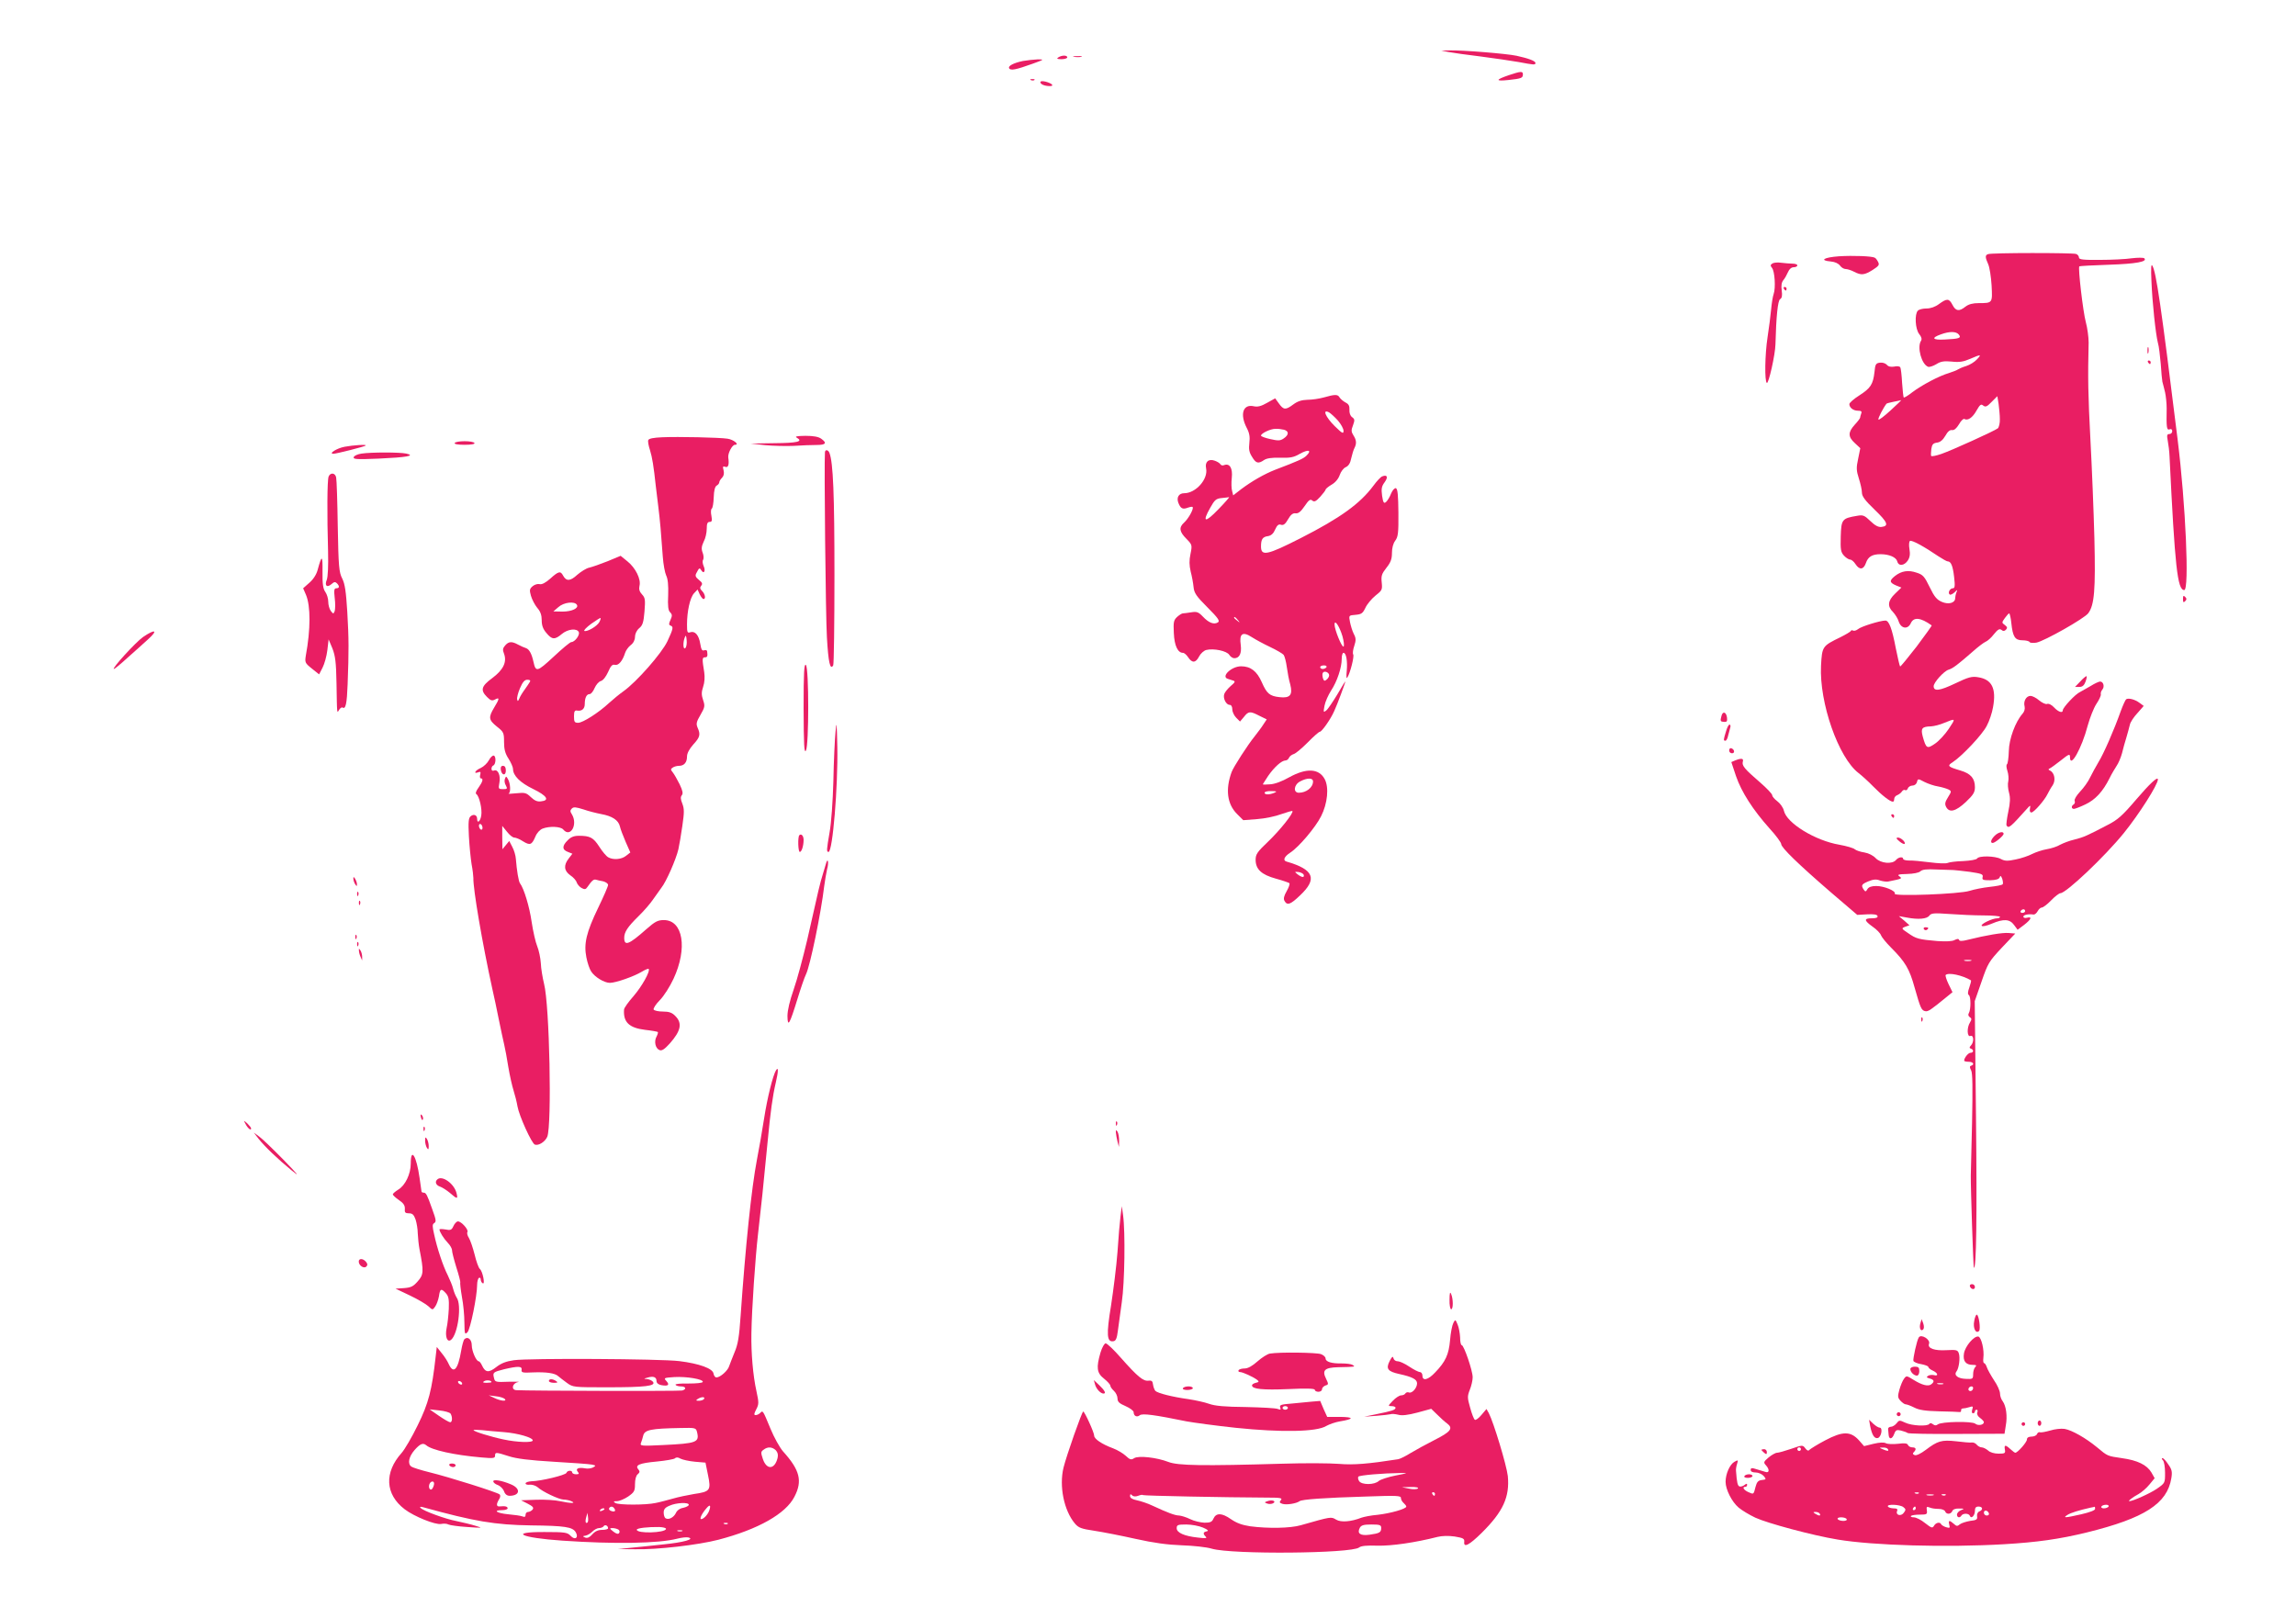 <?xml version="1.0" standalone="no"?>
<!DOCTYPE svg PUBLIC "-//W3C//DTD SVG 20010904//EN"
 "http://www.w3.org/TR/2001/REC-SVG-20010904/DTD/svg10.dtd">
<svg version="1.0" xmlns="http://www.w3.org/2000/svg"
 width="1280pt" height="896pt" viewBox="0 0 1280 896"
 preserveAspectRatio="xMidYMid meet">
<g transform="translate(0,896) scale(0.1,-0.1)"
fill="#e91e63" stroke="none">
<path d="M8075 8670 c22 -4 103 -16 180 -25 77 -10 172 -24 212 -31 85 -16 93
-17 93 -5 0 11 -40 26 -105 40 -55 12 -304 32 -375 30 l-45 -1 40 -8z"/>
<path d="M5900 8640 c-11 -7 -7 -10 18 -10 17 0 32 5 32 10 0 13 -30 13 -50 0z"/>
<path d="M5988 8643 c12 -2 30 -2 40 0 9 3 -1 5 -23 4 -22 0 -30 -2 -17 -4z"/>
<path d="M5703 8620 c-53 -11 -85 -28 -77 -41 8 -14 40 -7 129 25 67 24 68 25
30 25 -22 -1 -59 -5 -82 -9z"/>
<path d="M8412 8541 c-76 -26 -77 -35 -2 -27 73 8 80 11 80 32 0 18 -12 17
-78 -5z"/>
<path d="M5748 8513 c7 -3 16 -2 19 1 4 3 -2 6 -13 5 -11 0 -14 -3 -6 -6z"/>
<path d="M5800 8502 c0 -12 24 -22 53 -22 27 0 11 16 -25 25 -17 4 -28 3 -28
-3z"/>
<path d="M11083 7543 c-17 -6 -16 -18 1 -56 8 -18 16 -71 19 -119 5 -98 6 -98
-72 -98 -33 0 -56 -6 -74 -20 -35 -28 -54 -25 -72 10 -19 37 -31 37 -75 5 -21
-16 -47 -25 -70 -25 -20 0 -41 -5 -48 -12 -19 -19 -15 -102 7 -130 13 -16 17
-29 10 -39 -22 -35 3 -130 40 -144 7 -3 28 4 45 14 25 16 43 19 86 15 43 -5
66 -1 103 15 62 27 66 26 37 -4 -12 -13 -39 -30 -59 -36 -20 -6 -40 -15 -46
-19 -5 -4 -28 -13 -50 -20 -55 -16 -151 -67 -204 -107 -24 -19 -46 -32 -48
-29 -2 2 -6 39 -9 81 -2 42 -7 82 -10 87 -4 6 -19 8 -34 4 -19 -3 -33 0 -41
10 -7 8 -24 14 -38 12 -23 -3 -27 -8 -31 -53 -8 -68 -21 -89 -85 -130 -30 -19
-55 -41 -55 -48 0 -20 22 -37 48 -37 18 0 23 -4 18 -16 -3 -9 -6 -19 -6 -23 0
-3 -13 -21 -30 -39 -38 -42 -38 -67 0 -102 l31 -29 -12 -59 c-11 -50 -10 -66
4 -110 9 -28 17 -63 17 -78 0 -21 17 -44 71 -96 73 -70 81 -91 38 -96 -18 -2
-36 8 -62 33 -33 32 -41 35 -74 29 -84 -14 -88 -20 -91 -114 -2 -75 0 -88 18
-108 11 -12 27 -22 34 -22 8 0 21 -11 30 -25 22 -34 45 -32 58 5 12 36 35 50
82 50 48 0 87 -17 93 -40 7 -28 39 -25 59 5 11 17 14 35 9 64 -4 22 -2 42 3
45 10 6 77 -30 159 -86 23 -15 46 -28 51 -28 19 0 29 -26 36 -87 6 -51 4 -63
-7 -63 -17 0 -30 -27 -17 -35 4 -3 16 3 26 12 17 17 18 17 11 0 -4 -10 -7 -25
-7 -32 0 -27 -37 -37 -74 -21 -28 12 -42 28 -68 82 -29 60 -38 70 -73 81 -46
16 -84 10 -120 -18 -33 -26 -32 -37 5 -53 l30 -12 -35 -34 c-41 -39 -44 -71
-12 -102 12 -13 27 -36 32 -53 13 -40 50 -46 67 -11 16 37 54 34 117 -11 2 -1
-36 -54 -84 -118 -49 -63 -90 -113 -92 -111 -3 3 -13 48 -24 101 -21 111 -38
155 -58 155 -29 0 -136 -33 -153 -48 -9 -7 -21 -11 -27 -8 -5 3 -11 3 -13 -2
-1 -4 -28 -20 -58 -35 -101 -49 -102 -51 -108 -159 -10 -206 97 -512 209 -598
18 -14 55 -47 82 -75 48 -49 94 -85 110 -85 4 0 7 7 7 15 0 9 8 19 18 22 9 4
21 13 25 20 5 7 12 11 18 8 5 -4 12 1 15 9 3 9 15 16 26 16 11 0 22 8 25 20 5
19 6 19 42 0 20 -10 55 -22 76 -25 22 -4 48 -12 58 -17 17 -9 17 -11 -3 -43
-17 -27 -19 -38 -10 -55 18 -33 53 -24 109 28 42 40 51 54 51 83 0 49 -23 76
-81 93 -71 21 -75 26 -42 47 53 35 165 154 189 202 14 26 30 73 35 104 19 104
-6 155 -83 167 -35 6 -54 1 -129 -35 -86 -41 -119 -45 -119 -15 0 21 57 84 83
92 24 7 51 28 136 102 29 26 61 50 71 54 10 4 31 22 46 42 22 27 31 32 42 24
9 -8 16 -8 25 1 9 10 8 15 -6 26 -18 13 -18 14 0 39 10 14 21 26 24 26 3 0 9
-24 12 -54 8 -76 20 -96 62 -96 18 0 37 -4 40 -10 3 -5 20 -6 38 -3 45 9 268
135 289 164 34 46 41 129 34 419 -4 151 -14 398 -22 547 -13 243 -15 351 -10
543 0 30 -7 82 -16 115 -15 55 -44 302 -36 310 2 2 77 6 166 9 151 5 216 17
196 36 -5 4 -36 4 -69 0 -33 -5 -113 -9 -177 -9 -95 -1 -118 2 -118 13 0 8 -7
17 -16 20 -19 7 -473 7 -491 -1z m-163 -448 c16 -20 3 -24 -78 -28 -69 -4 -78
9 -21 29 47 17 84 17 99 -1z m229 -471 c1 -23 -5 -46 -11 -52 -19 -15 -255
-122 -315 -143 -29 -10 -54 -15 -57 -11 -2 4 -1 21 1 39 4 25 10 32 31 35 18
2 33 14 47 38 13 24 26 34 37 32 12 -2 25 9 39 32 11 20 25 33 30 30 19 -11
46 7 68 47 19 33 25 38 37 28 13 -10 21 -7 47 20 l32 32 7 -43 c3 -24 7 -62 7
-84z m-610 47 c-35 -32 -65 -55 -67 -50 -3 7 27 65 45 88 1 2 20 7 40 11 21 4
40 8 42 9 2 0 -25 -26 -60 -58z m325 -1775 c-20 -30 -54 -67 -76 -82 -45 -31
-50 -28 -69 40 -12 45 -4 55 46 56 17 1 50 9 75 20 64 26 64 26 24 -34z"/>
<path d="M10252 7531 c-84 -6 -112 -23 -45 -29 23 -2 42 -11 51 -23 7 -10 21
-19 31 -19 10 0 32 -7 47 -15 40 -21 58 -19 104 10 34 22 39 28 30 45 -5 10
-13 21 -18 23 -15 9 -121 13 -200 8z"/>
<path d="M9881 7491 c-12 -8 -12 -12 -2 -25 15 -18 21 -112 9 -145 -5 -14 -11
-52 -14 -85 -3 -34 -12 -104 -20 -156 -15 -97 -17 -247 -4 -255 10 -6 47 159
48 215 4 154 13 245 26 252 10 6 13 19 9 48 -4 27 -1 46 9 58 8 9 19 29 26 45
7 17 19 27 32 27 11 0 20 5 20 10 0 6 -12 10 -27 10 -16 0 -44 3 -63 5 -19 3
-41 1 -49 -4z"/>
<path d="M11994 7395 c5 -126 24 -299 36 -346 6 -19 12 -73 16 -118 3 -45 7
-90 9 -99 3 -9 9 -36 15 -59 5 -22 9 -63 9 -90 -2 -106 0 -123 16 -117 9 4 15
0 15 -10 0 -9 -7 -16 -16 -16 -13 0 -15 -7 -9 -37 4 -21 9 -60 10 -88 30 -617
44 -745 82 -745 29 0 8 478 -37 840 -93 753 -120 935 -141 969 -7 11 -8 -15
-5 -84z"/>
<path d="M9945 7350 c3 -5 8 -10 11 -10 2 0 4 5 4 10 0 6 -5 10 -11 10 -5 0
-7 -4 -4 -10z"/>
<path d="M11972 7005 c0 -16 2 -22 5 -12 2 9 2 23 0 30 -3 6 -5 -1 -5 -18z"/>
<path d="M11975 6940 c3 -5 8 -10 11 -10 2 0 4 5 4 10 0 6 -5 10 -11 10 -5 0
-7 -4 -4 -10z"/>
<path d="M7380 6744 c-25 -7 -66 -13 -91 -13 -32 -1 -55 -8 -79 -26 -43 -32
-54 -31 -80 5 l-21 29 -45 -25 c-33 -19 -53 -24 -75 -19 -59 13 -78 -44 -39
-120 16 -30 19 -51 15 -85 -4 -35 -1 -52 15 -77 22 -37 35 -40 67 -18 15 10
42 14 90 13 56 -2 76 2 110 22 47 26 68 21 37 -10 -17 -17 -43 -29 -177 -80
-58 -23 -127 -62 -187 -107 l-45 -35 -6 24 c-4 13 -5 46 -2 73 6 54 -11 83
-42 72 -8 -4 -17 -2 -21 4 -3 6 -17 15 -31 20 -35 13 -57 -6 -49 -43 12 -60
-58 -138 -122 -138 -30 0 -44 -23 -33 -53 13 -33 24 -39 55 -27 18 6 26 6 26
-1 0 -17 -27 -63 -49 -83 -30 -27 -26 -51 13 -90 32 -33 33 -35 23 -84 -8 -37
-7 -64 1 -99 7 -26 14 -65 16 -86 3 -33 15 -51 77 -113 60 -60 71 -76 59 -84
-22 -14 -51 -3 -84 32 -25 26 -34 29 -65 24 -20 -3 -41 -6 -47 -6 -5 0 -20 -9
-32 -20 -19 -18 -21 -29 -18 -90 3 -70 22 -110 51 -110 7 0 20 -11 29 -25 22
-33 42 -32 61 5 8 16 27 33 40 36 41 10 114 -5 128 -27 6 -10 19 -19 28 -19
29 0 42 27 36 74 -9 63 10 77 61 44 20 -13 66 -38 102 -55 36 -17 70 -37 76
-44 6 -8 14 -39 18 -69 4 -30 12 -73 19 -96 15 -59 -1 -78 -60 -71 -55 6 -71
20 -99 84 -27 61 -62 88 -115 88 -54 0 -114 -58 -74 -70 8 -3 22 -7 31 -10 12
-4 9 -10 -15 -30 -16 -14 -33 -35 -36 -45 -8 -24 11 -60 30 -60 9 0 15 -10 15
-25 0 -14 10 -35 22 -47 l21 -21 22 26 c25 32 34 33 86 6 l41 -20 -18 -27 c-9
-15 -32 -45 -49 -67 -39 -48 -119 -172 -129 -200 -35 -96 -25 -178 30 -233
l35 -35 78 6 c43 3 104 16 135 28 32 11 59 19 61 17 9 -9 -69 -107 -135 -170
-61 -58 -70 -71 -70 -102 0 -53 33 -83 113 -105 37 -10 71 -22 75 -25 4 -4 -3
-24 -15 -45 -15 -26 -19 -42 -12 -54 15 -27 33 -21 87 31 98 92 77 144 -75
188 -23 6 -14 28 20 50 48 31 141 141 172 203 36 71 45 161 20 207 -32 60
-102 63 -198 10 -40 -23 -82 -38 -106 -39 -23 -2 -41 -2 -41 0 0 1 14 22 30
47 34 49 75 86 97 86 7 0 16 7 19 15 3 8 15 17 27 21 11 3 46 33 78 65 32 33
62 59 67 59 11 0 61 71 80 115 17 36 62 158 62 165 0 3 -20 -29 -44 -71 -25
-41 -52 -82 -62 -90 -16 -13 -17 -11 -10 26 4 22 21 60 37 85 33 50 59 127 59
177 0 18 4 33 10 33 15 0 23 -46 18 -101 -3 -30 -2 -45 3 -37 16 24 40 119 33
129 -4 6 -1 28 6 48 10 31 10 43 -3 67 -8 16 -17 46 -21 66 -7 37 -7 37 31 40
33 3 40 8 55 39 9 20 35 51 56 68 37 29 39 33 35 73 -4 37 0 49 26 82 24 30
31 49 31 83 0 28 7 53 18 68 16 21 19 42 18 156 -1 97 -4 133 -14 137 -7 2
-19 -11 -27 -30 -7 -19 -20 -40 -28 -47 -12 -10 -16 -4 -22 35 -5 39 -3 52 14
75 21 29 15 44 -13 33 -9 -3 -31 -27 -50 -53 -74 -99 -182 -178 -406 -292
-185 -94 -220 -102 -220 -46 0 41 9 54 40 58 17 3 30 15 39 37 11 24 19 31 33
26 13 -4 24 4 39 31 15 26 27 35 42 33 15 -2 29 9 50 40 23 34 32 41 43 31 11
-9 20 -5 44 21 16 18 30 36 30 40 0 4 15 17 34 28 21 12 38 33 45 54 6 18 21
38 33 43 16 7 26 23 31 50 5 22 13 48 18 57 13 25 11 45 -6 71 -12 19 -13 29
-2 56 10 28 10 34 -5 45 -11 8 -16 24 -15 41 1 22 -4 32 -22 41 -13 7 -28 20
-33 28 -10 18 -25 18 -88 0z m79 -129 c17 -20 31 -45 31 -57 0 -19 -7 -15 -50
27 -50 50 -70 96 -31 76 10 -6 32 -26 50 -46z m-301 -51 c29 -8 28 -29 -2 -49
-19 -13 -31 -13 -75 -3 -28 6 -51 15 -51 19 0 13 53 38 80 38 14 1 35 -2 48
-5z m-366 -444 c-74 -77 -92 -74 -45 9 24 43 32 51 63 54 19 2 38 4 42 5 4 1
-23 -30 -60 -68z m109 -617 c13 -16 12 -17 -3 -4 -10 7 -18 15 -18 17 0 8 8 3
21 -13z m583 -90 c8 -29 11 -55 6 -58 -9 -6 -50 94 -50 123 0 31 27 -9 44 -65z
m-89 -173 c-3 -5 -13 -10 -21 -10 -8 0 -14 5 -14 10 0 6 9 10 21 10 11 0 17
-4 14 -10z m15 -45 c0 -7 -6 -18 -14 -24 -11 -10 -16 -8 -21 8 -3 12 -4 25 0
30 8 13 35 2 35 -14z m-90 -592 c0 -34 -38 -63 -79 -63 -33 0 -28 45 7 63 39
21 72 21 72 0z m-215 -63 c-28 -12 -55 -12 -55 0 0 6 17 10 38 9 30 0 33 -2
17 -9z m163 -457 c5 -18 -10 -16 -34 2 -18 15 -18 15 5 13 14 -2 26 -9 29 -15z"/>
<path d="M3692 6522 c-48 -2 -75 -7 -78 -16 -3 -7 2 -33 10 -57 12 -39 20 -87
32 -199 2 -19 9 -71 14 -115 10 -82 15 -139 25 -279 3 -43 12 -90 19 -105 9
-17 13 -54 11 -109 -3 -61 0 -86 11 -96 12 -12 12 -20 2 -42 -10 -22 -10 -28
0 -32 18 -6 15 -18 -17 -87 -32 -68 -172 -227 -245 -279 -23 -16 -59 -46 -81
-66 -58 -54 -146 -110 -172 -110 -20 0 -23 5 -23 36 0 28 4 35 18 32 26 -4 42
10 42 37 0 34 10 55 27 55 8 0 20 15 28 34 8 18 23 36 35 39 12 3 28 24 40 50
15 35 24 44 38 40 20 -5 43 22 57 67 4 13 18 33 31 43 15 11 24 29 24 46 0 16
9 36 23 48 20 16 25 34 30 94 5 65 4 76 -14 95 -14 15 -18 29 -14 47 10 37
-22 101 -67 137 l-38 31 -72 -30 c-40 -16 -86 -32 -103 -36 -16 -3 -46 -22
-67 -40 -39 -36 -61 -37 -79 -4 -14 27 -26 24 -71 -17 -26 -23 -47 -34 -59
-31 -11 3 -28 -2 -39 -11 -18 -15 -19 -22 -10 -54 6 -21 22 -51 35 -67 18 -20
25 -41 25 -69 0 -29 7 -49 26 -71 31 -38 47 -39 86 -6 33 28 85 34 95 10 6
-17 -23 -55 -42 -55 -7 0 -51 -37 -99 -82 -92 -85 -99 -87 -112 -28 -10 46
-24 70 -41 76 -10 3 -30 12 -45 20 -35 19 -52 18 -72 -5 -13 -15 -15 -24 -6
-46 17 -46 -4 -90 -66 -136 -61 -45 -67 -67 -29 -105 20 -20 28 -23 45 -14 26
14 25 4 -5 -45 -33 -55 -31 -69 15 -106 38 -30 40 -35 40 -86 0 -40 6 -64 25
-93 14 -22 25 -48 25 -57 0 -38 40 -77 112 -112 78 -38 94 -64 44 -69 -20 -3
-36 4 -57 24 -25 24 -33 26 -81 21 -29 -3 -48 -4 -42 -1 12 5 10 55 -4 80 -10
17 -11 17 -17 2 -4 -9 -2 -26 5 -37 10 -19 8 -21 -16 -21 -25 0 -26 2 -20 35
8 41 -8 77 -29 69 -9 -4 -15 0 -15 9 0 8 4 17 10 19 14 5 17 50 3 55 -6 2 -19
-9 -27 -25 -9 -17 -29 -36 -46 -44 -31 -13 -43 -35 -14 -24 13 5 15 2 11 -14
-3 -11 -1 -20 4 -20 15 0 10 -19 -13 -51 -14 -19 -19 -33 -12 -37 16 -11 33
-84 27 -119 -5 -33 -23 -47 -23 -19 0 22 -19 29 -36 15 -12 -10 -14 -31 -10
-111 3 -55 10 -125 15 -156 6 -31 10 -66 10 -77 -2 -60 49 -360 106 -620 9
-38 25 -115 36 -170 11 -55 25 -118 30 -140 5 -22 16 -78 23 -125 8 -47 21
-105 29 -130 8 -25 18 -65 22 -89 9 -52 79 -207 97 -213 21 -7 57 16 69 44 26
64 13 734 -18 853 -8 33 -17 85 -18 115 -2 30 -11 72 -20 94 -9 21 -23 82 -31
135 -12 85 -43 187 -65 216 -8 10 -18 72 -23 135 -1 19 -10 50 -20 68 l-17 33
-19 -23 -19 -23 -1 65 0 65 26 -32 c14 -18 32 -33 41 -33 9 0 31 -9 49 -21 39
-24 49 -20 69 27 8 20 25 38 40 44 39 15 101 12 115 -5 40 -48 83 28 48 85
-10 15 -10 22 0 32 10 10 23 8 65 -5 28 -10 73 -21 99 -26 61 -11 96 -34 104
-69 3 -15 18 -53 32 -86 l26 -59 -23 -18 c-25 -21 -72 -25 -100 -9 -10 5 -33
32 -50 59 -33 51 -51 61 -114 61 -27 0 -45 -7 -62 -25 -32 -31 -32 -53 1 -65
l25 -10 -20 -26 c-30 -38 -27 -69 8 -94 17 -11 33 -29 36 -40 4 -11 16 -25 27
-31 18 -10 24 -8 34 7 24 35 34 43 47 39 6 -2 24 -6 40 -9 15 -4 27 -13 27
-20 0 -8 -25 -65 -55 -127 -67 -139 -81 -201 -66 -277 6 -31 18 -66 27 -79 20
-31 73 -63 104 -63 33 0 135 36 178 62 18 11 35 18 38 16 11 -12 -38 -99 -85
-153 -28 -32 -52 -65 -52 -74 -5 -70 28 -102 117 -113 37 -4 69 -10 71 -12 3
-2 -1 -14 -7 -26 -15 -27 -6 -66 17 -75 13 -5 28 5 57 37 62 70 71 113 31 153
-18 19 -35 25 -69 25 -25 0 -48 5 -52 11 -3 6 12 30 34 52 23 23 57 77 77 120
79 170 53 327 -54 327 -34 0 -49 -8 -98 -51 -97 -86 -123 -96 -123 -48 0 32
18 60 79 120 31 30 67 72 81 93 14 20 35 50 47 66 27 33 82 159 95 215 5 22
15 81 22 130 11 76 11 95 0 124 -10 25 -11 37 -3 47 8 10 5 25 -12 61 -13 26
-30 56 -38 66 -13 16 -13 19 -1 27 8 6 24 10 35 10 29 0 45 19 45 52 0 18 13
42 35 67 38 41 41 56 24 94 -9 21 -7 32 16 71 24 42 26 49 15 82 -10 29 -10
45 0 75 8 23 10 54 6 81 -12 73 -12 83 4 83 14 0 16 7 12 35 -1 5 -9 7 -17 4
-11 -4 -16 5 -21 36 -8 49 -29 73 -55 65 -17 -6 -19 -1 -19 43 0 74 17 150 39
174 l20 21 12 -27 c7 -14 16 -26 21 -26 14 0 9 28 -8 45 -12 12 -13 19 -5 29
9 11 6 18 -13 33 -19 16 -22 23 -13 39 15 29 17 30 27 14 14 -23 25 -3 13 23
-6 13 -8 30 -3 36 4 7 3 25 -3 40 -8 21 -6 35 6 61 10 18 17 50 17 72 0 28 4
38 16 38 13 0 15 7 10 34 -4 19 -3 37 2 40 5 3 10 31 11 63 1 38 7 61 17 66 8
4 14 13 14 18 0 6 7 17 15 25 10 10 13 24 9 41 -6 22 -4 25 10 20 16 -6 22 13
16 52 -3 24 22 71 37 71 28 0 -7 29 -41 34 -44 7 -278 12 -364 8z m-476 -934
c12 -19 -28 -38 -80 -38 l-51 1 28 24 c30 27 90 34 103 13z m125 -97 c-13 -23
-66 -54 -83 -49 -6 2 11 20 38 40 27 19 50 34 52 32 2 -1 -1 -12 -7 -23z m480
-144 c-13 -13 -15 31 -3 60 5 14 8 10 10 -16 2 -18 -1 -38 -7 -44z m-867 -189
c-4 -7 -17 -26 -29 -43 -12 -16 -26 -39 -30 -50 -7 -16 -9 -17 -12 -4 -2 8 5
37 16 62 15 35 26 47 41 47 14 0 19 -4 14 -12z m-264 -814 c0 -8 -4 -12 -10
-9 -5 3 -10 13 -10 21 0 8 5 12 10 9 6 -3 10 -13 10 -21z"/>
<path d="M4443 6519 c36 -21 2 -29 -126 -30 l-132 -2 80 -9 c44 -4 116 -6 160
-4 44 3 101 5 128 5 51 0 59 11 25 35 -15 11 -44 16 -88 16 -49 -1 -61 -3 -47
-11z"/>
<path d="M2535 6490 c-4 -6 17 -10 55 -10 38 0 59 4 55 10 -3 6 -28 10 -55 10
-27 0 -52 -4 -55 -10z"/>
<path d="M1921 6469 c-43 -8 -92 -39 -62 -39 16 0 175 40 180 46 7 7 -71 2
-118 -7z"/>
<path d="M4599 6438 c-5 -59 4 -916 11 -1032 8 -140 18 -184 35 -156 4 6 7
233 7 503 0 449 -7 627 -28 682 -7 18 -24 20 -25 3z"/>
<path d="M2016 6431 c-22 -3 -42 -12 -44 -20 -4 -12 18 -13 140 -8 154 7 207
16 153 28 -37 8 -196 8 -249 0z"/>
<path d="M1832 6303 c-8 -20 -9 -212 -3 -418 2 -80 -1 -140 -7 -157 -14 -34 1
-47 27 -24 13 12 20 13 29 4 16 -16 15 -28 -3 -28 -12 0 -14 -10 -9 -54 4 -30
3 -63 0 -73 -7 -17 -8 -17 -22 1 -8 11 -14 34 -14 51 0 17 -7 41 -16 54 -13
18 -17 45 -16 115 1 92 -4 94 -27 9 -7 -26 -24 -53 -46 -72 l-35 -31 16 -37
c26 -62 26 -192 -1 -338 -6 -38 -5 -42 34 -73 l40 -32 19 37 c11 21 23 65 27
98 l7 60 21 -50 c16 -41 21 -76 23 -195 3 -178 2 -169 15 -147 6 9 14 15 19
12 17 -11 24 21 28 130 7 185 7 254 -2 405 -7 112 -13 154 -28 184 -18 35 -21
66 -25 290 -2 138 -6 261 -9 274 -5 26 -32 29 -42 5z"/>
<path d="M12170 5620 c0 -19 3 -21 12 -12 9 9 9 15 0 24 -9 9 -12 7 -12 -12z"/>
<path d="M797 5408 c-42 -30 -177 -178 -162 -178 4 0 37 27 73 60 37 33 90 80
117 105 58 52 41 60 -28 13z"/>
<path d="M4480 5010 c1 -205 3 -251 13 -235 17 29 17 459 0 477 -10 10 -13
-39 -13 -242z"/>
<path d="M11597 5160 l-29 -30 24 0 c17 0 27 8 35 30 6 17 8 30 5 30 -4 0 -20
-13 -35 -30z"/>
<path d="M11655 5135 c-22 -13 -49 -28 -60 -34 -24 -10 -95 -86 -95 -101 0
-18 -25 -10 -49 16 -13 14 -30 23 -39 19 -7 -3 -27 6 -44 20 -16 14 -38 25
-48 25 -24 0 -41 -30 -33 -59 3 -13 -1 -29 -12 -41 -39 -44 -75 -140 -76 -208
-1 -37 -6 -70 -10 -73 -5 -3 -4 -19 2 -37 6 -18 8 -44 5 -58 -4 -13 -2 -42 4
-63 8 -29 7 -56 -4 -107 -8 -38 -12 -72 -10 -76 12 -19 21 -11 109 87 24 27
26 28 22 8 -3 -15 0 -23 8 -23 14 0 74 69 90 103 6 12 18 34 28 48 19 28 11
71 -15 83 -10 5 -10 7 0 12 7 3 35 24 62 45 45 36 50 37 50 18 0 -68 66 49 99
176 12 43 33 97 48 120 15 22 26 46 25 53 -2 8 2 20 9 28 13 16 5 44 -13 44
-7 0 -31 -11 -53 -25z"/>
<path d="M11853 5061 c-4 -3 -18 -33 -30 -66 -38 -107 -95 -237 -124 -284 -15
-25 -36 -64 -47 -86 -10 -22 -35 -57 -55 -78 -20 -21 -34 -44 -31 -52 3 -7 1
-16 -5 -20 -15 -8 -14 -25 1 -25 6 0 35 11 64 25 55 26 97 71 134 145 12 25
31 56 40 70 10 14 23 45 30 70 6 25 17 65 25 90 7 25 16 56 19 70 3 14 22 43
42 64 l35 40 -23 17 c-25 19 -62 29 -75 20z"/>
<path d="M9597 4968 c-8 -29 -6 -32 16 -33 14 -1 17 4 15 23 -4 33 -24 39 -31
10z"/>
<path d="M4658 4880 c-4 -41 -10 -165 -12 -275 -3 -113 -12 -237 -21 -285 -17
-99 -18 -110 -6 -110 23 0 53 363 49 585 -3 139 -4 150 -10 85z"/>
<path d="M9622 4881 c-14 -46 -15 -51 -3 -51 5 0 12 12 15 28 4 15 9 35 12 45
3 9 1 17 -4 17 -5 0 -14 -17 -20 -39z"/>
<path d="M9640 4776 c0 -9 7 -16 16 -16 17 0 14 22 -4 28 -7 2 -12 -3 -12 -12z"/>
<path d="M9673 4720 l-21 -9 26 -78 c31 -90 95 -189 187 -292 36 -39 65 -79
65 -87 0 -20 96 -113 279 -271 l145 -124 54 3 c38 2 56 -1 59 -9 3 -9 -7 -13
-31 -13 -46 0 -45 -12 4 -47 22 -15 43 -37 46 -47 4 -11 29 -42 56 -69 80 -80
103 -119 132 -224 33 -116 38 -127 60 -131 15 -3 30 7 119 80 l32 26 -22 45
c-12 25 -19 48 -16 51 16 15 92 -1 141 -30 2 -2 -2 -19 -9 -39 -9 -25 -10 -38
-3 -43 12 -8 12 -81 0 -101 -5 -8 -3 -16 5 -22 11 -7 12 -12 2 -29 -19 -29
-17 -84 2 -76 19 7 21 -34 3 -53 -10 -11 -10 -14 0 -18 17 -6 15 -23 -3 -23
-12 0 -35 -28 -35 -44 0 -3 11 -6 25 -6 25 0 35 -15 14 -22 -9 -3 -9 -9 0 -26
8 -15 9 -96 5 -294 -4 -150 -7 -282 -7 -293 -1 -62 14 -510 17 -513 14 -13 18
281 12 840 l-7 646 38 109 c35 102 41 112 112 188 l76 80 -37 3 c-34 3 -124
-12 -228 -38 -31 -8 -46 -8 -48 -1 -3 8 -10 7 -25 0 -13 -8 -48 -9 -96 -6
-105 9 -119 13 -163 44 -39 26 -39 27 -16 36 l23 8 -29 26 -30 25 45 -8 c63
-12 112 -8 125 11 11 14 26 15 111 9 54 -4 140 -8 191 -8 50 0 92 -4 92 -8 0
-4 -7 -8 -15 -8 -28 0 -96 -33 -87 -42 5 -5 28 0 56 12 66 28 100 26 124 -7
l20 -27 36 27 c40 31 47 48 16 40 -11 -3 -20 0 -20 6 0 10 27 16 57 12 7 -1
17 8 23 19 6 11 16 20 23 20 7 0 31 18 52 40 21 22 45 40 52 40 31 0 246 203
353 335 85 105 190 270 190 299 0 19 -44 -22 -122 -113 -75 -88 -102 -112
-157 -140 -118 -62 -135 -69 -186 -82 -27 -6 -63 -20 -80 -29 -16 -10 -50 -21
-75 -25 -24 -4 -60 -16 -80 -26 -21 -11 -62 -25 -93 -31 -46 -10 -61 -9 -83 3
-32 17 -122 19 -132 2 -4 -6 -37 -12 -77 -14 -39 -1 -77 -6 -86 -10 -9 -5 -54
-3 -100 3 -46 6 -99 11 -116 10 -18 0 -33 4 -33 9 0 14 -26 11 -40 -6 -21 -25
-85 -19 -113 10 -14 15 -39 28 -63 32 -21 3 -46 11 -54 18 -8 7 -46 18 -85 25
-136 23 -295 121 -310 190 -4 17 -20 40 -36 52 -16 12 -29 27 -29 34 0 7 -30
39 -67 71 -87 75 -103 94 -97 116 6 19 -8 21 -43 7z m1217 -611 c8 0 49 -5 91
-10 66 -10 76 -13 72 -29 -4 -16 2 -18 42 -18 32 1 49 6 53 16 4 12 7 10 14
-7 4 -13 6 -27 3 -31 -3 -5 -36 -11 -73 -15 -37 -4 -87 -14 -112 -22 -53 -18
-427 -32 -417 -16 9 15 -59 43 -103 43 -27 0 -42 -6 -49 -17 -9 -16 -12 -16
-21 -3 -16 24 -12 30 26 46 27 11 44 13 64 5 16 -5 37 -8 47 -6 78 16 79 16
62 29 -14 9 -5 12 43 13 36 1 66 7 74 15 10 10 36 13 91 10 43 -1 85 -3 93 -3z
m400 -229 c0 -5 -7 -10 -16 -10 -8 0 -12 5 -9 10 3 6 10 10 16 10 5 0 9 -4 9
-10z m-302 -277 c-10 -2 -26 -2 -35 0 -10 3 -2 5 17 5 19 0 27 -2 18 -5z"/>
<path d="M2792 4668 c5 -32 28 -35 28 -4 0 17 -5 26 -16 26 -10 0 -14 -7 -12
-22z"/>
<path d="M10545 4410 c3 -5 8 -10 11 -10 2 0 4 5 4 10 0 6 -5 10 -11 10 -5 0
-7 -4 -4 -10z"/>
<path d="M11120 4300 c-21 -21 -26 -40 -11 -40 13 0 61 40 61 51 0 16 -29 10
-50 -11z"/>
<path d="M4456 4303 c-9 -10 -7 -93 3 -93 10 0 21 34 21 67 0 23 -13 37 -24
26z"/>
<path d="M10589 4269 c13 -11 26 -17 29 -14 8 8 -20 35 -37 35 -12 -1 -11 -5
8 -21z"/>
<path d="M4606 4149 c-2 -8 -11 -36 -19 -64 -16 -52 -20 -68 -87 -366 -23 -97
-56 -221 -75 -275 -22 -63 -35 -117 -35 -149 1 -66 12 -47 56 96 18 59 39 120
47 136 23 45 84 341 102 493 4 30 11 72 16 94 10 35 5 66 -5 35z"/>
<path d="M1970 4060 c0 -8 5 -22 10 -30 9 -13 10 -13 10 0 0 8 -5 22 -10 30
-9 13 -10 13 -10 0z"/>
<path d="M1991 3974 c0 -11 3 -14 6 -6 3 7 2 16 -1 19 -3 4 -6 -2 -5 -13z"/>
<path d="M2001 3924 c0 -11 3 -14 6 -6 3 7 2 16 -1 19 -3 4 -6 -2 -5 -13z"/>
<path d="M10725 3780 c4 -6 11 -8 16 -5 14 9 11 15 -7 15 -8 0 -12 -5 -9 -10z"/>
<path d="M1981 3734 c0 -11 3 -14 6 -6 3 7 2 16 -1 19 -3 4 -6 -2 -5 -13z"/>
<path d="M1991 3694 c0 -11 3 -14 6 -6 3 7 2 16 -1 19 -3 4 -6 -2 -5 -13z"/>
<path d="M2001 3660 c0 -8 4 -24 9 -35 l9 -20 0 20 c0 11 -4 27 -9 35 -9 13
-10 13 -9 0z"/>
<path d="M10711 3274 c0 -11 3 -14 6 -6 3 7 2 16 -1 19 -3 4 -6 -2 -5 -13z"/>
<path d="M4326 2992 c-17 -28 -48 -151 -66 -267 -11 -71 -29 -175 -40 -230
-31 -162 -64 -484 -91 -870 -8 -119 -15 -161 -34 -205 -12 -30 -26 -65 -30
-77 -7 -25 -50 -63 -71 -63 -7 0 -14 9 -16 21 -4 29 -79 56 -191 70 -106 13
-838 17 -922 5 -43 -6 -71 -17 -98 -38 -42 -33 -61 -31 -79 7 -6 14 -15 25
-19 25 -14 0 -39 57 -39 90 0 32 -23 51 -41 33 -5 -5 -13 -34 -18 -64 -18
-107 -43 -133 -70 -73 -6 14 -23 41 -39 60 l-27 34 -6 -52 c-21 -190 -40 -262
-100 -384 -32 -66 -73 -136 -90 -155 -98 -109 -92 -231 17 -314 52 -40 171
-88 203 -82 14 3 33 2 41 -3 8 -4 56 -11 105 -14 87 -6 88 -6 45 7 -25 8 -72
19 -105 26 -63 12 -183 56 -200 73 -7 7 -2 9 15 4 286 -79 399 -98 600 -101
190 -2 231 -9 249 -37 19 -31 -3 -48 -28 -21 -18 19 -31 21 -145 21 -202 1
-135 -32 99 -48 290 -20 537 -16 641 11 23 6 50 9 60 7 42 -9 -26 -28 -138
-39 -62 -7 -144 -15 -183 -19 l-70 -7 94 -1 c125 -3 354 24 466 53 222 58 376
145 424 240 46 88 30 149 -64 253 -18 21 -50 78 -70 127 -43 104 -42 102 -57
87 -7 -7 -18 -12 -25 -12 -11 0 -10 7 3 32 15 29 15 37 1 102 -19 85 -30 212
-28 321 2 138 22 425 37 555 14 119 32 288 54 520 15 158 27 248 45 324 15 64
15 91 1 68z m-1418 -1669 c-3 -16 5 -18 62 -15 76 3 124 -4 142 -21 8 -7 29
-23 48 -37 34 -25 38 -25 225 -25 212 0 274 7 255 31 -7 8 -22 14 -34 15 -19
1 -18 2 4 8 33 10 50 3 50 -19 0 -11 10 -20 27 -23 38 -7 48 1 28 23 -16 17
-14 18 44 22 69 4 163 -12 159 -27 -2 -6 -36 -9 -80 -9 -43 1 -75 -2 -72 -7 3
-5 16 -9 30 -9 28 0 33 -16 7 -23 -14 -4 -859 -2 -925 2 -30 2 -22 39 10 45
15 2 -8 3 -51 2 -74 -3 -78 -2 -83 21 -8 31 -5 33 58 49 77 18 99 17 96 -3z
m-168 -69 c0 -2 -12 -4 -27 -4 -21 0 -24 3 -14 9 13 8 41 5 41 -5z m-165 -4
c3 -5 2 -10 -4 -10 -5 0 -13 5 -16 10 -3 6 -2 10 4 10 5 0 13 -4 16 -10z m239
-90 c15 -15 -23 -12 -59 6 l-30 14 39 -5 c22 -2 44 -9 50 -15z m1111 0 c-3 -5
-16 -10 -28 -10 -18 0 -19 2 -7 10 20 13 43 13 35 0z m-1413 -82 c11 -18 10
-48 -2 -48 -6 0 -34 16 -63 36 l-52 36 54 -6 c30 -3 58 -11 63 -18z m1374
-103 c14 -57 -2 -63 -190 -72 -120 -6 -129 -5 -123 11 4 10 10 29 13 42 8 32
43 39 206 42 86 2 88 1 94 -23z m-1076 0 c76 -6 160 -30 160 -46 0 -14 -87
-11 -162 5 -72 15 -168 45 -168 52 0 3 21 2 48 0 26 -3 81 -8 122 -11z m-434
-73 c30 -27 157 -55 307 -68 67 -6 77 -5 77 10 0 20 4 20 76 -3 42 -14 115
-23 249 -31 105 -6 201 -13 215 -16 23 -5 23 -6 6 -16 -10 -5 -29 -8 -44 -5
-37 7 -56 -2 -41 -19 9 -11 7 -14 -10 -14 -11 0 -21 5 -21 10 0 14 -28 12 -32
-2 -5 -13 -143 -46 -195 -47 -18 -1 -33 -6 -33 -12 0 -6 11 -9 24 -7 13 1 32
-5 43 -14 27 -25 118 -68 144 -69 13 0 33 -4 44 -9 30 -13 -2 -13 -63 0 -26 6
-86 10 -133 8 l-84 -3 37 -19 c29 -15 35 -22 27 -33 -6 -7 -18 -13 -25 -13 -8
0 -14 -7 -14 -16 0 -11 -5 -14 -17 -9 -10 4 -46 9 -80 12 -64 6 -88 23 -33 23
17 0 30 5 30 10 0 10 -13 14 -42 11 -21 -3 -23 11 -6 39 8 12 9 23 3 28 -14
12 -280 96 -390 123 -49 12 -96 27 -102 32 -22 16 -14 55 18 92 31 35 47 42
65 27z m1949 -28 c11 -12 14 -25 10 -43 -16 -65 -61 -68 -82 -6 -12 36 -12 41
4 52 23 18 48 16 68 -3z m-451 -64 l59 -5 14 -69 c18 -86 12 -93 -78 -106 -35
-6 -89 -17 -119 -26 -30 -8 -73 -20 -95 -24 -54 -12 -206 -12 -225 0 -12 8
-10 10 9 10 14 0 42 12 63 26 34 24 38 31 38 69 0 26 6 48 15 55 12 10 13 16
4 27 -21 24 5 35 102 44 51 5 97 13 102 18 7 7 18 6 31 -2 12 -6 48 -14 80
-17z m-1454 -122 c0 -7 -4 -19 -9 -27 -11 -17 -25 3 -17 24 7 18 26 20 26 3z
m1420 -118 c0 -6 -14 -13 -31 -17 -19 -3 -35 -15 -41 -29 -12 -25 -41 -40 -58
-29 -5 3 -10 17 -10 31 0 19 8 29 33 39 37 17 107 20 107 5z m115 -29 c-7 -24
-32 -51 -46 -51 -11 0 4 32 29 60 19 23 26 19 17 -9z m-530 8 c10 -14 1 -21
-19 -13 -9 3 -13 10 -10 15 7 12 21 11 29 -2z m-55 -3 c0 -2 -7 -7 -16 -10 -8
-3 -12 -2 -9 4 6 10 25 14 25 6z m-94 -74 c-11 -10 -15 4 -8 28 l7 25 3 -23
c2 -13 1 -26 -2 -30z m781 -8 c-3 -3 -12 -4 -19 -1 -8 3 -5 6 6 6 11 1 17 -2
13 -5z m-667 -25 c0 -5 -15 -9 -33 -9 -23 0 -40 -8 -55 -25 -15 -17 -27 -22
-39 -18 -16 7 -16 8 2 11 11 2 28 13 38 23 10 10 26 19 37 19 10 0 22 5 25 10
7 12 25 4 25 -11z m323 -4 c-5 -22 -163 -27 -163 -4 0 9 63 16 125 15 22 -1
39 -5 38 -11z m-266 -3 c7 -4 9 -13 5 -19 -5 -8 -15 -6 -32 7 -23 18 -23 20
-5 20 11 0 25 -4 32 -8z m356 -9 c-7 -2 -19 -2 -25 0 -7 3 -2 5 12 5 14 0 19
-2 13 -5z"/>
<path d="M3060 1260 c0 -5 12 -10 28 -10 21 0 24 2 12 10 -20 13 -40 13 -40 0z"/>
<path d="M2505 790 c3 -5 13 -10 21 -10 8 0 14 5 14 10 0 6 -9 10 -21 10 -11
0 -17 -4 -14 -10z"/>
<path d="M2750 701 c0 -7 11 -16 25 -21 14 -5 30 -21 35 -35 6 -17 17 -25 32
-25 58 1 62 41 6 64 -52 22 -98 29 -98 17z"/>
<path d="M2347 2729 c4 -13 8 -18 11 -10 2 7 -1 18 -6 23 -8 8 -9 4 -5 -13z"/>
<path d="M1369 2693 c12 -24 31 -39 31 -25 0 5 -10 17 -21 28 -22 19 -22 19
-10 -3z"/>
<path d="M6221 2694 c0 -11 3 -14 6 -6 3 7 2 16 -1 19 -3 4 -6 -2 -5 -13z"/>
<path d="M2361 2664 c0 -11 3 -14 6 -6 3 7 2 16 -1 19 -3 4 -6 -2 -5 -13z"/>
<path d="M6221 2645 c1 -11 5 -33 9 -50 l8 -30 1 35 c0 19 -4 42 -9 50 -8 12
-10 11 -9 -5z"/>
<path d="M1442 2610 c35 -44 106 -112 183 -175 49 -40 40 -29 -45 59 -58 59
-118 117 -135 129 l-30 22 27 -35z"/>
<path d="M2370 2600 c0 -14 5 -32 10 -40 8 -12 10 -10 10 10 0 14 -5 32 -10
40 -8 12 -10 10 -10 -10z"/>
<path d="M2290 2473 c0 -59 -31 -123 -70 -146 -16 -10 -30 -22 -30 -26 0 -5
15 -19 34 -32 25 -17 34 -30 33 -49 -2 -20 2 -25 23 -25 20 0 27 -8 37 -35 6
-19 12 -54 12 -77 1 -23 5 -64 10 -90 24 -122 23 -140 -10 -177 -25 -29 -38
-35 -77 -38 l-47 -3 80 -38 c44 -21 90 -48 103 -60 23 -22 24 -22 38 -2 8 11
17 36 21 57 6 44 13 46 39 17 15 -17 18 -33 16 -87 -2 -37 -7 -85 -12 -106
-10 -48 3 -84 25 -66 38 32 60 194 31 235 -7 11 -16 34 -20 50 -4 17 -18 50
-30 75 -26 51 -59 149 -76 229 -10 43 -10 55 0 61 13 8 12 17 -11 80 -27 77
-34 90 -46 90 -7 0 -13 3 -13 6 0 3 -5 38 -11 77 -17 122 -49 173 -49 80z"/>
<path d="M2437 2383 c-14 -13 -6 -32 16 -39 12 -4 37 -20 55 -35 41 -36 46
-36 37 -1 -13 53 -82 102 -108 75z"/>
<path d="M6247 2180 c-4 -30 -12 -120 -17 -200 -6 -80 -23 -214 -36 -299 -27
-164 -24 -206 14 -199 13 2 19 17 24 58 4 30 14 102 22 160 16 108 20 390 7
485 l-7 50 -7 -55z"/>
<path d="M2528 2124 c-10 -22 -16 -25 -45 -19 -18 3 -33 3 -33 0 0 -13 24 -51
46 -74 13 -13 24 -32 24 -42 0 -10 11 -53 24 -95 14 -43 23 -80 22 -83 -2 -3
2 -40 9 -81 8 -41 14 -106 14 -145 1 -63 2 -68 17 -53 16 15 54 202 54 265 0
17 5 35 10 38 6 3 10 -1 10 -9 0 -8 5 -18 11 -21 15 -10 0 67 -16 80 -7 6 -20
42 -29 80 -10 39 -24 80 -32 93 -8 12 -12 27 -8 33 7 13 -34 59 -53 59 -7 0
-19 -12 -25 -26z"/>
<path d="M2000 1926 c0 -22 29 -41 42 -28 8 8 8 15 -2 27 -16 19 -40 20 -40 1z"/>
<path d="M10982 1788 c6 -18 28 -21 28 -4 0 9 -7 16 -16 16 -9 0 -14 -5 -12
-12z"/>
<path d="M8081 1713 c-1 -29 4 -53 9 -53 12 0 12 57 0 85 -6 15 -9 6 -9 -32z"/>
<path d="M11006 1594 c-8 -38 9 -73 27 -55 10 10 -1 91 -13 91 -4 0 -11 -16
-14 -36z"/>
<path d="M8102 1583 c-6 -11 -15 -54 -18 -95 -7 -80 -25 -120 -83 -180 -39
-42 -71 -50 -71 -18 0 11 -7 20 -14 20 -8 0 -35 14 -59 30 -25 17 -54 30 -65
30 -12 0 -22 8 -24 18 -3 12 -8 8 -21 -17 -22 -43 -10 -58 54 -72 73 -16 99
-30 99 -52 0 -26 -28 -57 -45 -51 -7 3 -16 1 -20 -5 -3 -6 -14 -11 -24 -11 -9
0 -30 -13 -46 -30 -28 -29 -28 -30 -7 -30 12 0 22 -4 22 -9 0 -12 -19 -18
-107 -36 l-68 -14 68 5 c37 3 73 7 80 9 6 3 25 1 42 -3 20 -6 54 -2 107 12
l77 21 33 -32 c18 -18 43 -41 56 -50 35 -27 20 -46 -71 -92 -45 -23 -104 -55
-132 -72 -27 -17 -59 -33 -70 -35 -166 -26 -250 -33 -330 -26 -50 4 -191 5
-315 1 -445 -13 -584 -11 -637 10 -65 25 -165 36 -190 21 -16 -11 -24 -9 -47
13 -15 14 -49 34 -74 43 -59 22 -102 51 -102 69 0 18 -53 134 -61 135 -7 0
-93 -244 -110 -313 -25 -103 2 -238 63 -311 21 -25 36 -30 109 -41 46 -7 149
-27 229 -45 103 -23 178 -33 259 -36 63 -2 138 -10 167 -19 113 -33 780 -27
821 7 11 9 43 12 102 10 79 -2 210 17 336 49 24 6 61 7 95 2 48 -8 55 -12 53
-30 -4 -35 29 -17 98 51 119 118 156 200 145 316 -7 61 -79 299 -106 351 l-13
23 -28 -33 c-15 -18 -32 -31 -37 -27 -5 3 -17 33 -26 67 -16 56 -16 64 -2 100
9 22 16 53 16 70 0 37 -49 179 -61 179 -5 0 -9 19 -9 43 -1 23 -7 56 -14 72
-12 29 -13 30 -24 8z m-322 -850 c-41 -8 -83 -22 -93 -30 -24 -23 -96 -23
-110 -1 -6 9 -8 21 -4 25 8 8 139 19 232 20 48 1 47 0 -25 -14z m125 -72 c-6
-5 -28 -6 -50 -1 l-40 8 50 1 c29 1 45 -3 40 -8z m95 -31 c0 -5 -2 -10 -4 -10
-3 0 -8 5 -11 10 -3 6 -1 10 4 10 6 0 11 -4 11 -10z m-1655 -10 c13 5 25 7 27
4 4 -4 459 -13 687 -14 79 0 92 -2 82 -14 -10 -11 -8 -16 9 -21 22 -7 78 2 95
15 13 10 136 19 373 26 167 6 192 5 192 -8 0 -9 7 -21 15 -28 8 -7 15 -16 15
-20 0 -13 -89 -38 -160 -46 -36 -3 -76 -11 -90 -16 -59 -23 -114 -27 -141 -11
-29 17 -25 18 -197 -31 -58 -17 -183 -19 -282 -6 -46 7 -76 18 -108 40 -50 35
-82 36 -97 3 -8 -19 -18 -23 -50 -23 -22 1 -58 9 -80 20 -22 11 -50 19 -61 20
-23 0 -65 16 -149 55 -27 13 -67 26 -87 30 -25 5 -38 13 -38 23 0 12 3 13 11
5 8 -8 20 -8 34 -3z m361 -177 c28 -12 34 -18 22 -21 -21 -4 -23 -13 -6 -30 9
-9 -1 -10 -43 -5 -76 8 -119 27 -119 52 0 19 6 21 54 21 29 0 71 -8 92 -17z
m994 -2 c0 -25 -8 -30 -65 -38 -52 -7 -71 7 -54 39 8 14 22 18 64 18 48 0 55
-3 55 -19z"/>
<path d="M7066 590 c-18 -6 -18 -7 -2 -13 10 -4 25 -3 33 1 21 12 -5 22 -31
12z"/>
<path d="M10706 1582 c-8 -26 2 -48 15 -35 6 6 6 19 1 34 l-9 24 -7 -23z"/>
<path d="M10697 1503 c-11 -17 -33 -119 -30 -131 3 -6 22 -15 44 -18 21 -4 39
-11 39 -15 0 -5 11 -15 25 -21 29 -13 34 -33 6 -25 -10 2 -25 1 -32 -4 -11 -7
-9 -10 9 -15 25 -7 28 -17 9 -32 -17 -14 -52 -5 -100 25 -37 23 -39 24 -52 6
-8 -10 -19 -37 -26 -61 -10 -37 -10 -45 6 -62 10 -11 23 -20 29 -20 7 0 28 -8
48 -18 27 -14 62 -19 138 -21 56 -1 108 -3 114 -4 6 -1 10 3 9 9 -1 6 3 11 10
11 7 0 23 3 35 7 21 7 23 5 17 -13 -4 -12 -2 -21 4 -21 6 0 11 5 11 10 0 6 4
10 10 10 5 0 7 -7 3 -16 -3 -9 3 -21 16 -30 11 -8 21 -19 21 -23 0 -16 -32
-22 -48 -9 -18 15 -190 12 -209 -4 -9 -7 -17 -7 -27 1 -9 7 -17 8 -20 2 -10
-15 -98 -11 -135 7 -32 15 -34 14 -48 -4 -8 -10 -22 -19 -31 -19 -9 0 -17 -6
-16 -13 1 -6 2 -21 3 -32 2 -28 20 -25 31 5 8 22 14 24 37 19 16 -4 33 -10 38
-14 6 -4 129 -6 275 -5 l265 1 7 45 c10 52 2 110 -17 136 -8 10 -15 29 -15 43
0 14 -15 48 -34 75 -18 28 -36 60 -40 73 -4 12 -11 22 -15 22 -4 0 -6 12 -4
28 6 45 -11 116 -28 120 -24 4 -73 -53 -80 -94 -7 -42 9 -64 49 -64 20 0 23
-3 14 -12 -7 -7 -12 -25 -12 -40 0 -26 -2 -28 -40 -26 -44 1 -69 20 -53 41 14
17 22 78 13 102 -6 18 -14 20 -68 17 -67 -4 -107 10 -98 35 10 24 -44 57 -57
36z m136 -260 c-7 -2 -21 -2 -30 0 -10 3 -4 5 12 5 17 0 24 -2 18 -5z m167
-21 c0 -13 -12 -22 -22 -16 -10 6 -1 24 13 24 5 0 9 -4 9 -8z"/>
<path d="M6135 1418 c-24 -83 -21 -113 20 -145 19 -15 35 -33 35 -39 0 -6 9
-19 20 -29 11 -10 20 -29 20 -42 0 -19 10 -28 45 -43 25 -11 45 -26 45 -34 0
-21 18 -30 34 -17 14 12 85 2 261 -34 39 -7 162 -24 275 -36 251 -26 450 -23
503 10 18 10 52 22 77 26 79 13 80 24 2 25 l-73 0 -20 44 -19 45 -48 -4 c-26
-3 -77 -7 -114 -11 -56 -4 -66 -8 -61 -21 5 -13 2 -15 -13 -9 -10 5 -91 9
-179 11 -116 1 -172 6 -205 18 -25 9 -76 20 -115 26 -88 12 -171 33 -184 46
-5 6 -11 21 -13 35 -2 20 -8 24 -26 22 -28 -4 -60 22 -152 126 -39 45 -78 82
-86 82 -7 0 -20 -22 -29 -52z m1045 -308 c0 -5 -7 -10 -15 -10 -8 0 -15 5 -15
10 0 6 7 10 15 10 8 0 15 -4 15 -10z"/>
<path d="M7080 1413 c-14 -2 -45 -22 -69 -43 -29 -26 -54 -40 -72 -40 -15 0
-31 -4 -34 -10 -3 -5 0 -10 8 -10 15 0 74 -27 96 -44 11 -9 10 -12 -8 -16 -12
-3 -22 -9 -21 -15 1 -20 59 -26 203 -20 102 5 147 3 147 -4 0 -6 9 -11 20 -11
11 0 20 6 20 14 0 8 9 17 19 21 18 5 18 8 4 37 -24 48 -9 63 68 65 97 2 97 2
79 13 -8 5 -35 8 -60 8 -56 -1 -90 9 -90 28 0 8 -12 19 -26 24 -24 9 -230 12
-284 3z"/>
<path d="M10650 1327 c0 -17 20 -37 37 -37 7 0 13 11 13 25 0 20 -5 25 -25 25
-14 0 -25 -6 -25 -13z"/>
<path d="M6105 1240 c7 -25 31 -50 47 -50 16 0 7 17 -23 46 l-31 29 7 -25z"/>
<path d="M6595 1220 c-4 -6 7 -10 24 -10 17 0 31 5 31 10 0 6 -11 10 -24 10
-14 0 -28 -4 -31 -10z"/>
<path d="M10576 1081 c-4 -5 -2 -12 3 -15 5 -4 12 -2 15 3 4 5 2 12 -3 15 -5
4 -12 2 -15 -3z"/>
<path d="M10426 1009 c10 -49 23 -71 42 -67 20 4 30 58 11 58 -7 0 -23 10 -36
22 l-23 22 6 -35z"/>
<path d="M11360 1025 c0 -8 5 -15 10 -15 6 0 10 7 10 15 0 8 -4 15 -10 15 -5
0 -10 -7 -10 -15z"/>
<path d="M11270 1020 c0 -5 5 -10 10 -10 6 0 10 5 10 10 0 6 -4 10 -10 10 -5
0 -10 -4 -10 -10z"/>
<path d="M11430 984 c-25 -7 -50 -12 -57 -10 -6 3 -14 -2 -17 -10 -3 -8 -17
-14 -31 -14 -16 0 -25 -6 -25 -16 0 -15 -52 -74 -65 -74 -3 0 -15 9 -27 20
-28 26 -36 25 -31 -2 4 -21 0 -23 -35 -23 -24 0 -48 7 -59 18 -11 9 -27 17
-35 17 -9 0 -21 7 -28 15 -6 8 -19 14 -28 12 -10 -1 -48 2 -87 7 -81 9 -103 2
-169 -48 -28 -21 -53 -33 -62 -29 -11 4 -12 9 -5 16 16 16 13 27 -8 27 -10 0
-21 6 -24 13 -4 10 -18 12 -56 7 -27 -3 -58 -2 -67 3 -11 6 -35 5 -69 -3 l-53
-13 -28 32 c-47 52 -91 52 -189 0 -44 -23 -83 -48 -88 -53 -5 -7 -13 -4 -22 8
-15 20 -16 20 -79 -2 -35 -12 -71 -22 -79 -22 -9 0 -30 -12 -47 -26 -28 -24
-30 -28 -15 -44 21 -23 19 -44 -2 -37 -10 3 -33 10 -50 15 -27 9 -33 8 -33 -4
0 -9 10 -14 28 -14 15 0 35 -9 44 -19 16 -19 15 -20 -10 -23 -20 -2 -28 -11
-35 -38 -11 -44 -10 -43 -41 -29 -26 12 -35 29 -16 29 6 0 10 5 10 11 0 8 -4
8 -15 -1 -8 -6 -20 -10 -27 -8 -11 4 -15 20 -20 88 -1 8 2 26 6 38 7 22 6 23
-14 12 -26 -14 -50 -67 -50 -112 0 -43 35 -112 73 -144 18 -15 59 -40 93 -56
67 -31 319 -99 459 -122 197 -33 604 -45 928 -26 183 11 307 28 462 66 320 79
447 160 470 302 6 36 3 49 -17 77 -12 19 -27 35 -32 35 -6 0 -5 -5 2 -12 7 -7
12 -38 12 -70 0 -57 0 -57 -46 -89 -38 -26 -134 -69 -153 -69 -10 0 18 22 50
39 18 10 46 34 62 54 l29 35 -18 32 c-25 42 -77 68 -165 80 -81 12 -78 10
-139 61 -62 51 -139 95 -180 102 -20 3 -55 -1 -80 -9z m-1390 -104 c0 -5 -4
-10 -10 -10 -5 0 -10 5 -10 10 0 6 5 10 10 10 6 0 10 -4 10 -10z m485 0 c7
-12 -2 -12 -30 0 -19 8 -19 9 2 9 12 1 25 -3 28 -9z m172 -246 c-3 -3 -12 -4
-19 -1 -8 3 -5 6 6 6 11 1 17 -2 13 -5z m81 -11 c-10 -2 -26 -2 -35 0 -10 3
-2 5 17 5 19 0 27 -2 18 -5z m69 1 c-3 -3 -12 -4 -19 -1 -8 3 -5 6 6 6 11 1
17 -2 13 -5z m-236 -67 c14 -11 15 -15 3 -31 -15 -22 -47 -15 -38 9 5 11 -1
15 -19 15 -14 0 -29 5 -32 10 -9 15 67 12 86 -3z m1144 3 c-3 -5 -15 -10 -26
-10 -11 0 -17 5 -14 10 3 6 15 10 26 10 11 0 17 -4 14 -10z m-1075 -10 c0 -5
-5 -10 -11 -10 -5 0 -7 5 -4 10 3 6 8 10 11 10 2 0 4 -4 4 -10z m127 -3 c18 0
34 -6 37 -14 7 -18 32 -17 40 2 3 9 18 15 38 14 30 0 31 -1 11 -9 -13 -5 -23
-16 -23 -25 0 -17 16 -20 25 -5 9 14 42 13 47 -2 7 -19 28 2 28 28 0 17 5 24
20 24 24 0 27 -18 5 -27 -9 -3 -15 -15 -13 -27 3 -18 -3 -22 -39 -26 -23 -4
-48 -12 -57 -19 -14 -12 -19 -11 -34 3 -25 22 -31 20 -25 -5 5 -19 3 -20 -18
-14 -13 4 -25 12 -27 16 -6 15 -30 10 -40 -8 -9 -15 -14 -13 -50 15 -22 18
-50 32 -63 32 -12 0 -19 3 -15 8 4 4 26 7 49 7 39 0 42 2 39 24 -3 20 -1 22
15 16 10 -5 32 -8 50 -8z m873 0 c0 -8 -30 -19 -77 -30 -93 -21 -104 -21 -78
-4 18 12 67 27 130 41 11 2 21 4 23 5 1 0 2 -5 2 -12z m-592 -25 c2 -7 -3 -12
-12 -12 -9 0 -16 7 -16 16 0 17 22 14 28 -4z m-943 -2 c8 -13 -5 -13 -25 0
-13 8 -13 10 2 10 9 0 20 -4 23 -10z m150 -30 c3 -6 -5 -10 -19 -10 -14 0 -28
5 -31 10 -3 6 5 10 19 10 14 0 28 -4 31 -10z"/>
<path d="M9820 876 c0 -2 7 -9 15 -16 12 -10 15 -10 15 4 0 9 -7 16 -15 16 -8
0 -15 -2 -15 -4z"/>
<path d="M9725 730 c-4 -6 5 -10 19 -10 14 0 26 5 26 10 0 6 -9 10 -19 10 -11
0 -23 -4 -26 -10z"/>
</g>
</svg>
